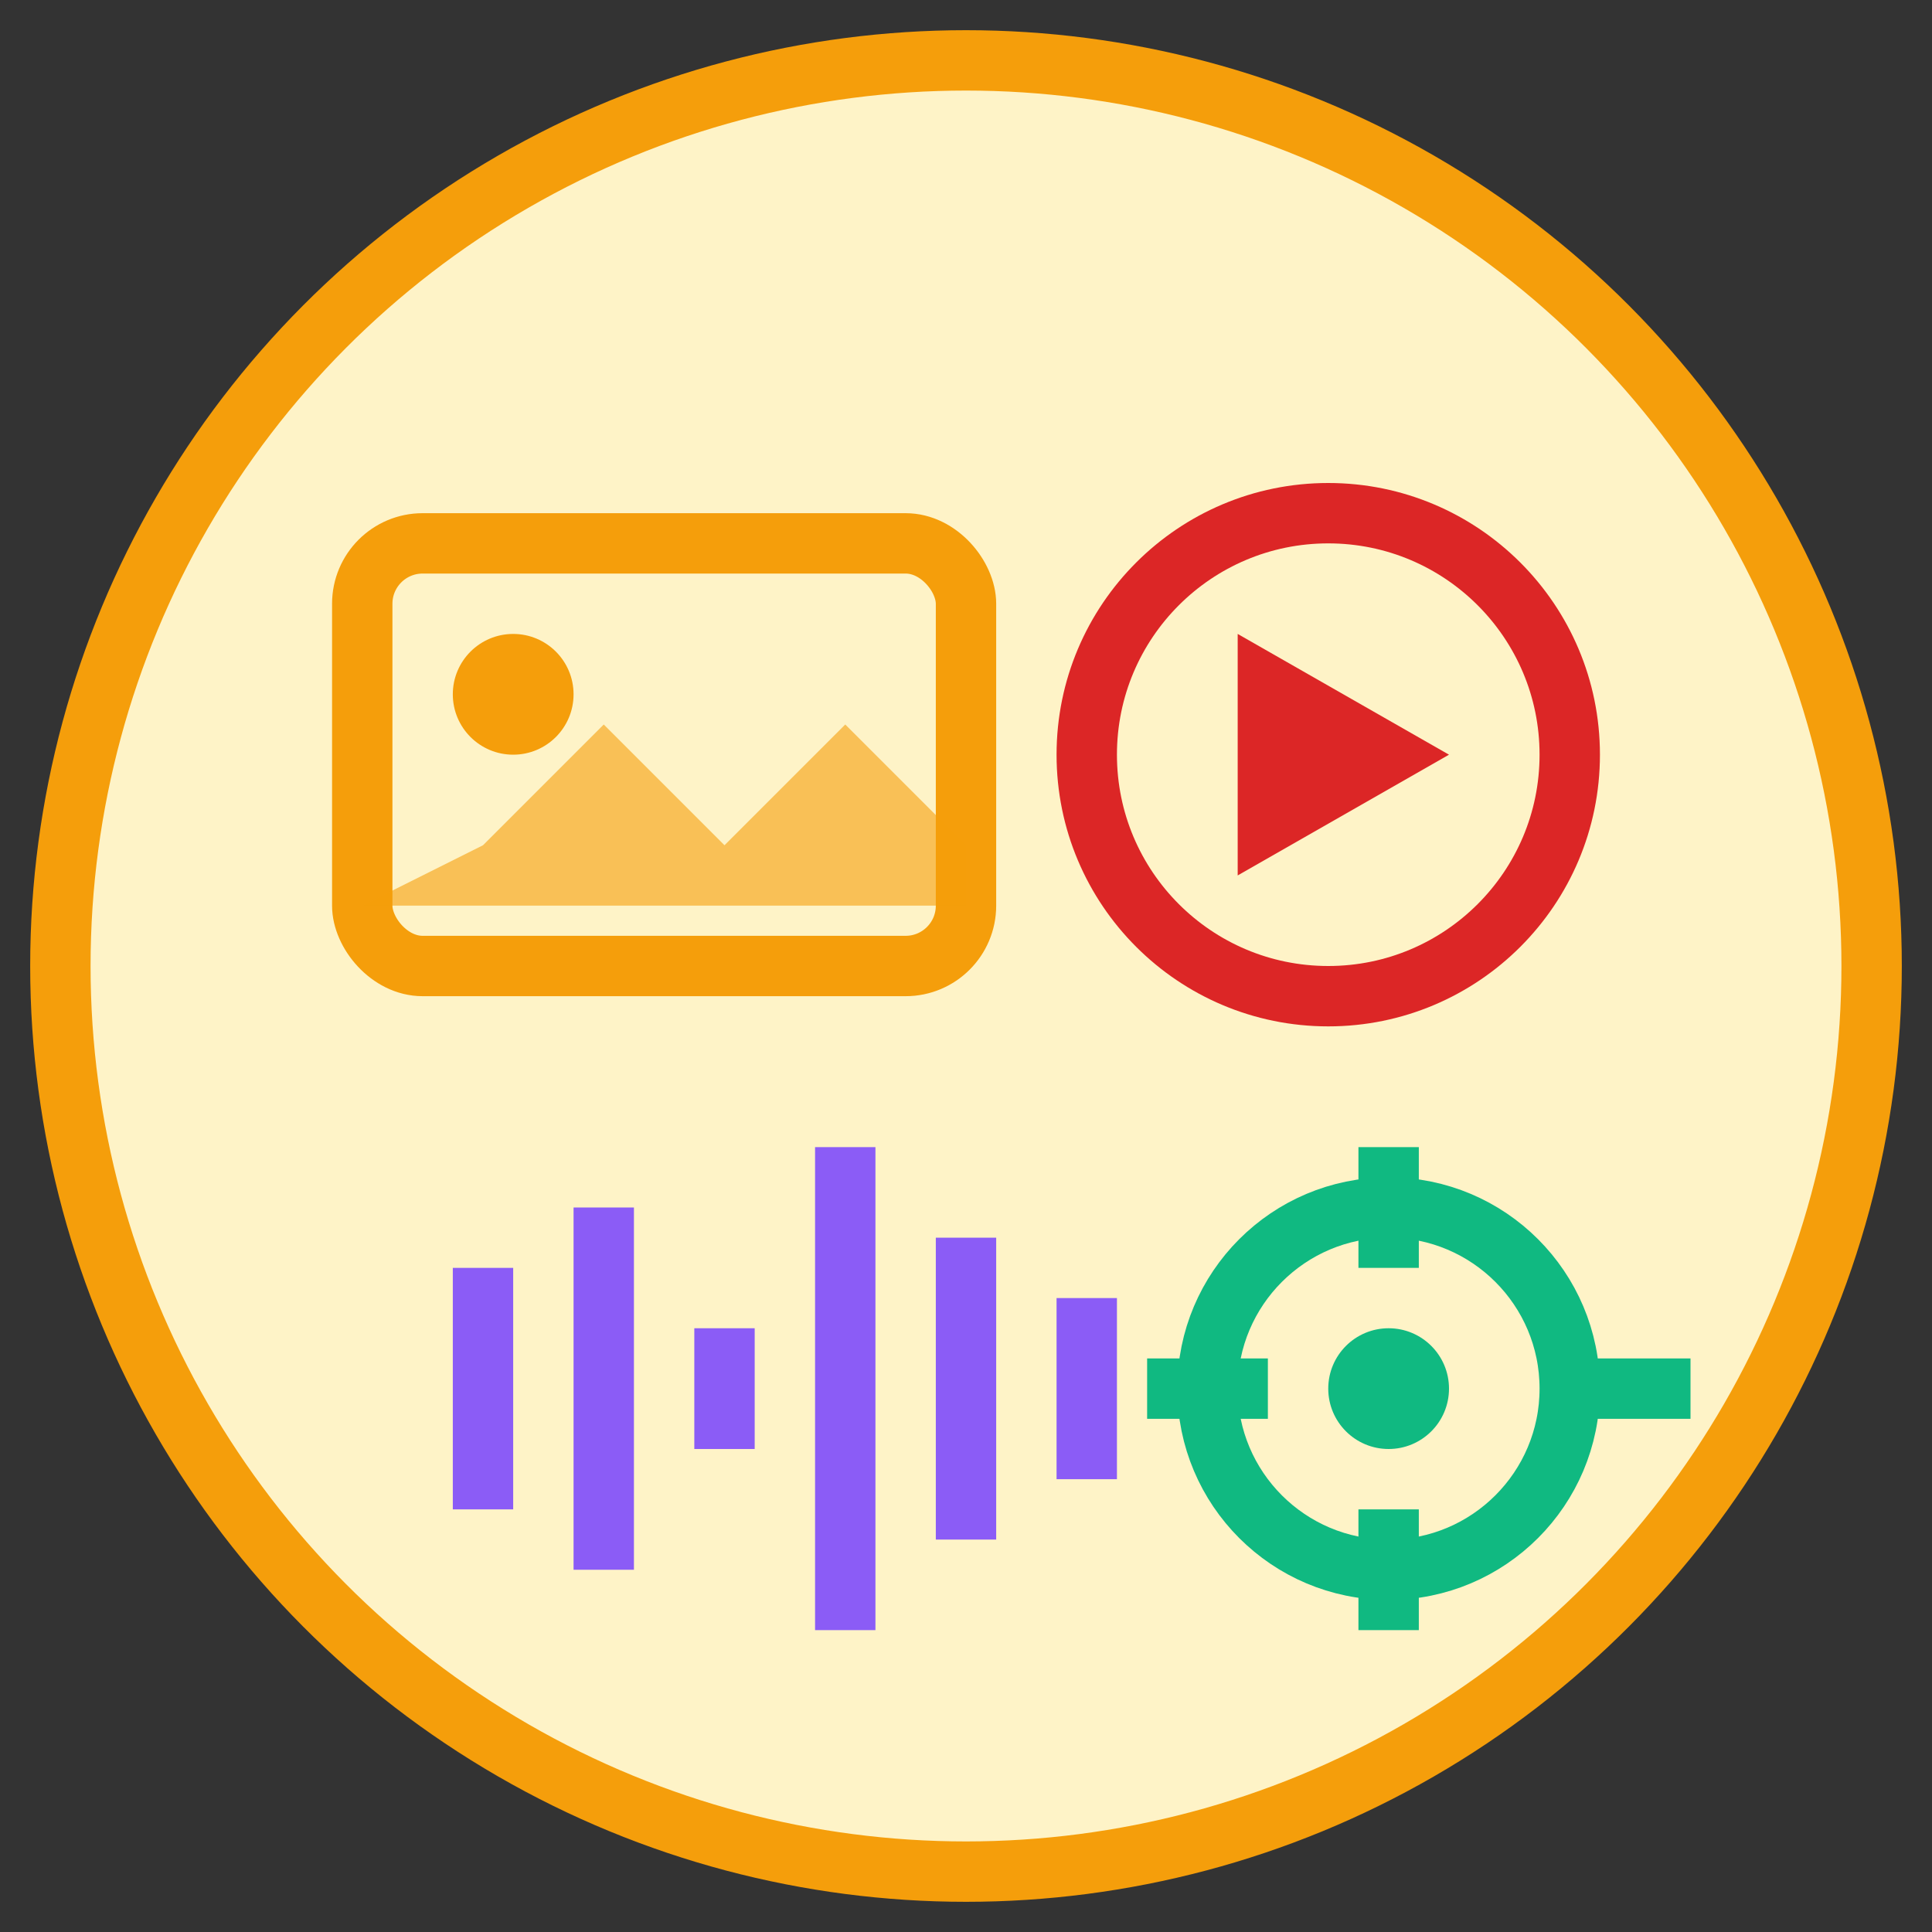 <svg width="64" height="64" viewBox="0 0 64 64" fill="none" xmlns="http://www.w3.org/2000/svg">
  <rect x="0" y="0" width="64" height="64" fill="#333333" stroke="none"/>
  <!-- Background circle -->
  <circle cx="32" cy="32" r="30" fill="#FEF3C7" stroke="#F59E0B" stroke-width="2"/>
  
  <!-- Image/photo icon -->
  <rect x="12" y="18" width="20" height="14" rx="2" fill="none" stroke="#F59E0B" stroke-width="2"/>
  <circle cx="17" cy="23" r="2" fill="#F59E0B"/>
  <path d="M16 28 L20 24 L24 28 L28 24 L32 28 L32 30 L12 30 Z" fill="#F59E0B" opacity="0.6"/>
  
  <!-- Video/play icon -->
  <circle cx="44" cy="25" r="8" fill="none" stroke="#DC2626" stroke-width="2"/>
  <polygon points="41,21 41,29 48,25" fill="#DC2626"/>
  
  <!-- Audio waveform -->
  <rect x="15" y="42" width="2" height="8" fill="#8B5CF6"/>
  <rect x="19" y="40" width="2" height="12" fill="#8B5CF6"/>
  <rect x="23" y="44" width="2" height="4" fill="#8B5CF6"/>
  <rect x="27" y="38" width="2" height="16" fill="#8B5CF6"/>
  <rect x="31" y="41" width="2" height="10" fill="#8B5CF6"/>
  <rect x="35" y="43" width="2" height="6" fill="#8B5CF6"/>
  
  <!-- Processing/gear icon -->
  <circle cx="46" cy="46" r="6" fill="none" stroke="#10B981" stroke-width="2"/>
  <circle cx="46" cy="46" r="2" fill="#10B981"/>
  <rect x="45" y="38" width="2" height="4" fill="#10B981"/>
  <rect x="45" y="50" width="2" height="4" fill="#10B981"/>
  <rect x="52" y="45" width="4" height="2" fill="#10B981"/>
  <rect x="38" y="45" width="4" height="2" fill="#10B981"/>
</svg> 